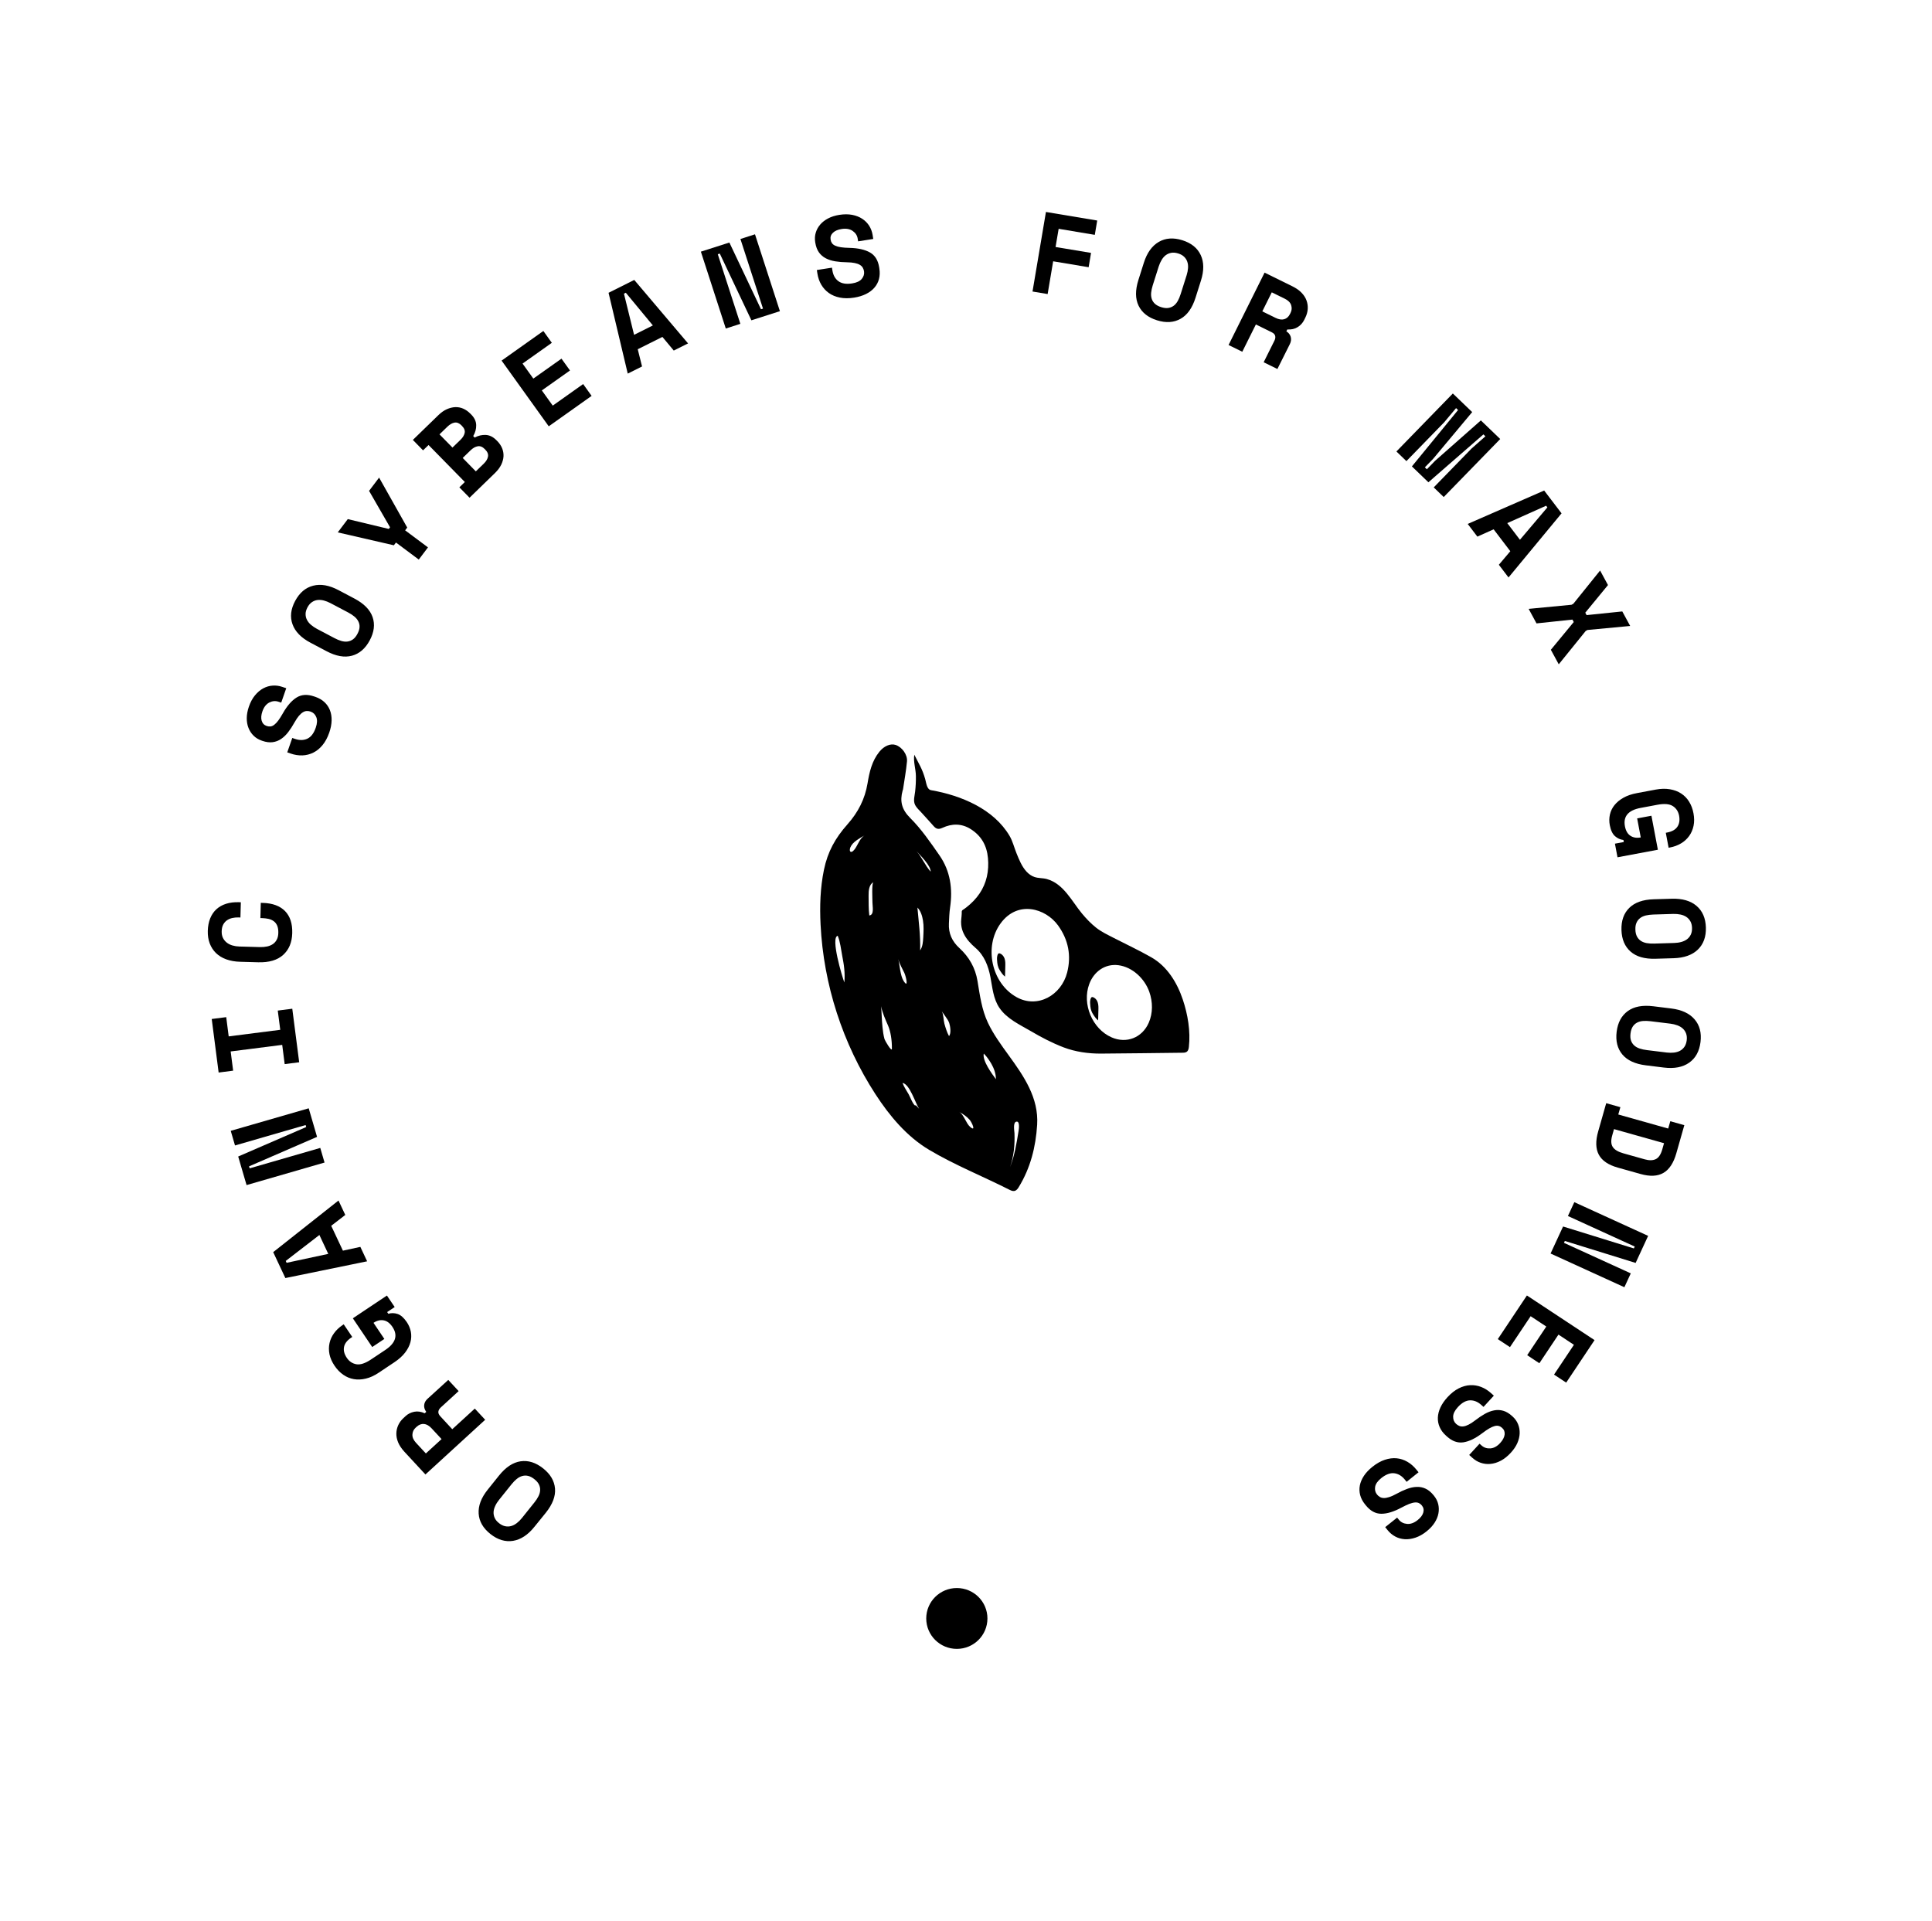 <svg width="180" height="179" viewBox="0 0 180 179" fill="none" xmlns="http://www.w3.org/2000/svg">
<path d="M89.146 153.637C90.721 153.637 91.997 152.368 91.997 150.802C91.997 149.236 90.721 147.967 89.146 147.967C87.571 147.967 86.295 149.236 86.295 150.802C86.295 152.368 87.571 153.637 89.146 153.637Z" fill="black"/>
<path d="M49.796 142.256C49.187 143.019 48.517 143.455 47.798 143.571C47.075 143.684 46.374 143.474 45.692 142.934C45.01 142.394 44.643 141.76 44.596 141.034C44.549 140.309 44.827 139.565 45.439 138.802L46.49 137.49C47.119 136.705 47.791 136.262 48.505 136.158C49.218 136.055 49.916 136.275 50.598 136.815C51.28 137.355 51.65 137.983 51.709 138.698C51.77 139.414 51.482 140.162 50.854 140.95L49.796 142.256ZM49.783 137.823C49.581 137.662 49.386 137.559 49.199 137.518C49.013 137.474 48.83 137.48 48.65 137.531C48.47 137.581 48.3 137.675 48.135 137.81C47.971 137.945 47.81 138.111 47.652 138.309L46.494 139.753C46.345 139.939 46.225 140.127 46.137 140.322C46.045 140.516 45.995 140.705 45.985 140.89C45.976 141.075 46.011 141.254 46.089 141.433C46.168 141.609 46.304 141.775 46.497 141.926C46.689 142.077 46.879 142.171 47.071 142.209C47.264 142.246 47.447 142.24 47.627 142.19C47.807 142.14 47.981 142.049 48.151 141.917C48.322 141.785 48.48 141.628 48.628 141.443L49.787 139.995C49.945 139.801 50.071 139.606 50.166 139.417C50.264 139.229 50.314 139.041 50.323 138.855C50.333 138.67 50.295 138.491 50.213 138.322C50.131 138.149 49.986 137.983 49.783 137.823Z" fill="black"/>
<path d="M41.764 128.576L42.73 129.618L41.06 131.147C40.934 131.264 40.861 131.392 40.842 131.531C40.823 131.669 40.887 131.816 41.026 131.967L42.137 133.169L44.236 131.248L45.203 132.29L39.636 137.386L37.675 135.267C37.413 134.981 37.221 134.695 37.098 134.407C36.978 134.118 36.921 133.835 36.927 133.562C36.934 133.289 36.993 133.028 37.107 132.783C37.221 132.538 37.385 132.315 37.597 132.124L37.786 131.948C38.013 131.738 38.285 131.606 38.594 131.543C38.904 131.48 39.232 131.531 39.57 131.684L39.712 131.553C39.564 131.348 39.497 131.138 39.519 130.918C39.541 130.699 39.646 130.504 39.832 130.334L41.764 128.576ZM41.139 134.089L40.217 133.094C39.984 132.84 39.744 132.705 39.504 132.68C39.264 132.658 39.033 132.746 38.815 132.943L38.721 133.031C38.534 133.201 38.436 133.414 38.424 133.669C38.411 133.923 38.522 134.177 38.755 134.432L39.677 135.427L41.139 134.089Z" fill="black"/>
<path d="M34.679 125.512L32.873 122.834L36.049 120.714L36.772 121.785L36.071 122.253L36.179 122.413C36.46 122.328 36.75 122.334 37.044 122.432C37.337 122.529 37.621 122.78 37.896 123.182C38.089 123.468 38.215 123.772 38.278 124.093C38.338 124.413 38.326 124.739 38.237 125.066C38.149 125.392 37.985 125.713 37.742 126.03C37.498 126.347 37.17 126.645 36.75 126.925L35.279 127.907C34.871 128.18 34.474 128.363 34.079 128.454C33.688 128.548 33.315 128.564 32.958 128.501C32.605 128.438 32.276 128.303 31.973 128.089C31.67 127.876 31.401 127.6 31.168 127.254C30.928 126.896 30.77 126.538 30.697 126.184C30.625 125.826 30.628 125.48 30.701 125.148C30.773 124.815 30.915 124.504 31.127 124.215C31.338 123.926 31.6 123.678 31.916 123.468L32.023 123.396L32.819 124.573L32.712 124.645C32.336 124.896 32.115 125.185 32.052 125.509C31.989 125.832 32.074 126.168 32.311 126.52C32.535 126.852 32.832 127.05 33.201 127.116C33.571 127.182 34.029 127.031 34.572 126.667L35.901 125.782C36.87 125.135 37.091 124.419 36.561 123.634C36.324 123.283 36.049 123.078 35.74 123.025C35.43 122.969 35.115 123.047 34.799 123.257L35.809 124.758L34.679 125.512Z" fill="black"/>
<path d="M30.858 114.215L31.948 116.532L33.574 116.18L34.205 117.524L26.587 119.085L25.453 116.67L31.537 111.86L32.169 113.204L30.858 114.215ZM30.584 116.833L29.757 115.072L26.621 117.49L26.703 117.665L30.584 116.833Z" fill="black"/>
<path d="M28.529 105.012L28.475 104.827L21.895 106.73L21.497 105.367L28.762 103.267L29.539 105.929L23.205 108.676L23.259 108.862L29.839 106.959L30.237 108.322L22.972 110.422L22.192 107.76L28.529 105.012Z" fill="black"/>
<path d="M20.37 99.935L19.726 94.946L21.077 94.774L21.307 96.567L26.11 95.954L25.879 94.162L27.231 93.989L27.875 98.978L26.523 99.15L26.293 97.358L21.491 97.97L21.721 99.76L20.37 99.935Z" fill="black"/>
<path d="M25.93 86.924C25.936 86.651 25.901 86.428 25.826 86.249C25.747 86.07 25.639 85.932 25.5 85.832C25.361 85.731 25.204 85.659 25.02 85.618C24.837 85.578 24.648 85.556 24.455 85.549L24.26 85.543L24.297 84.124L24.493 84.13C25.393 84.155 26.081 84.41 26.555 84.89C27.029 85.374 27.253 86.061 27.227 86.956C27.202 87.816 26.921 88.488 26.381 88.975C25.841 89.461 25.068 89.691 24.061 89.662L22.375 89.615C21.892 89.603 21.459 89.524 21.077 89.386C20.695 89.248 20.376 89.05 20.12 88.802C19.865 88.551 19.672 88.253 19.539 87.904C19.407 87.556 19.35 87.169 19.359 86.739C19.372 86.293 19.448 85.901 19.587 85.562C19.726 85.223 19.921 84.937 20.171 84.711C20.423 84.485 20.723 84.319 21.071 84.209C21.421 84.099 21.809 84.052 22.242 84.064L22.438 84.07L22.4 85.49L22.204 85.483C22.024 85.477 21.844 85.496 21.661 85.534C21.481 85.571 21.317 85.637 21.169 85.735C21.02 85.832 20.9 85.964 20.805 86.133C20.711 86.303 20.66 86.516 20.654 86.774C20.648 87.009 20.686 87.216 20.771 87.389C20.856 87.562 20.976 87.71 21.128 87.829C21.279 87.948 21.456 88.036 21.661 88.096C21.866 88.155 22.078 88.187 22.302 88.193L24.203 88.246C24.449 88.253 24.673 88.234 24.882 88.19C25.09 88.146 25.27 88.07 25.422 87.967C25.576 87.863 25.696 87.725 25.785 87.552C25.876 87.389 25.924 87.176 25.93 86.924Z" fill="black"/>
<path d="M25.952 65.386C25.665 65.289 25.381 65.311 25.09 65.458C24.803 65.606 24.588 65.879 24.449 66.278C24.332 66.617 24.307 66.909 24.38 67.154C24.452 67.399 24.607 67.562 24.844 67.644C24.967 67.684 25.084 67.7 25.201 67.688C25.317 67.675 25.434 67.622 25.554 67.531C25.674 67.44 25.797 67.308 25.927 67.135C26.056 66.962 26.198 66.739 26.356 66.46C26.751 65.763 27.177 65.273 27.635 64.991C28.093 64.708 28.633 64.674 29.261 64.89L29.384 64.931C29.719 65.047 30 65.21 30.227 65.421C30.454 65.631 30.625 65.882 30.738 66.171C30.852 66.46 30.903 66.78 30.896 67.135C30.887 67.49 30.814 67.867 30.675 68.265C30.511 68.733 30.303 69.122 30.047 69.43C29.791 69.741 29.504 69.973 29.185 70.13C28.866 70.287 28.528 70.372 28.172 70.385C27.812 70.397 27.445 70.341 27.07 70.209L26.763 70.102L27.231 68.761L27.477 68.846C27.906 68.994 28.292 68.987 28.633 68.83C28.974 68.67 29.236 68.331 29.416 67.81C29.558 67.405 29.573 67.072 29.466 66.815C29.359 66.557 29.182 66.388 28.936 66.303C28.819 66.262 28.702 66.246 28.582 66.25C28.462 66.253 28.342 66.294 28.222 66.366C28.102 66.438 27.976 66.551 27.846 66.702C27.717 66.856 27.581 67.056 27.439 67.311C27.253 67.65 27.057 67.948 26.855 68.212C26.653 68.476 26.432 68.689 26.192 68.852C25.952 69.016 25.687 69.116 25.399 69.154C25.112 69.192 24.79 69.151 24.436 69.028L24.376 69.006C24.083 68.906 23.833 68.752 23.625 68.548C23.417 68.344 23.259 68.102 23.151 67.826C23.041 67.549 22.987 67.242 22.99 66.906C22.994 66.57 23.06 66.215 23.189 65.841C23.334 65.421 23.524 65.069 23.758 64.787C23.991 64.504 24.247 64.287 24.528 64.137C24.809 63.986 25.103 63.901 25.406 63.882C25.709 63.86 26.009 63.901 26.302 64.002L26.669 64.127L26.201 65.468L25.952 65.386Z" fill="black"/>
<path d="M28.92 59.882C28.055 59.424 27.499 58.852 27.253 58.168C27.006 57.483 27.089 56.758 27.499 55.992C27.91 55.226 28.468 54.752 29.176 54.573C29.886 54.391 30.672 54.529 31.537 54.987L33.028 55.775C33.918 56.246 34.48 56.821 34.714 57.499C34.947 58.177 34.859 58.899 34.448 59.665C34.038 60.431 33.485 60.909 32.791 61.097C32.093 61.285 31.3 61.144 30.41 60.67L28.92 59.882ZM33.302 59.059C33.425 58.83 33.489 58.623 33.498 58.431C33.508 58.24 33.47 58.064 33.384 57.898C33.302 57.731 33.179 57.581 33.015 57.446C32.851 57.311 32.658 57.182 32.434 57.066L30.792 56.199C30.584 56.089 30.372 56.008 30.164 55.951C29.956 55.898 29.76 55.885 29.577 55.907C29.393 55.929 29.22 55.998 29.059 56.108C28.898 56.218 28.759 56.381 28.645 56.595C28.532 56.811 28.471 57.016 28.471 57.207C28.471 57.402 28.509 57.581 28.595 57.747C28.677 57.913 28.8 58.067 28.961 58.209C29.122 58.35 29.308 58.475 29.517 58.589L31.158 59.455C31.38 59.574 31.594 59.662 31.799 59.722C32.005 59.782 32.197 59.8 32.383 59.775C32.57 59.75 32.737 59.681 32.892 59.568C33.043 59.458 33.182 59.289 33.302 59.059Z" fill="black"/>
<path d="M36.892 50.551L36.696 50.808L31.468 49.606L32.402 48.369L36.223 49.285L36.34 49.132L34.385 45.737L35.32 44.501L37.94 49.157L37.745 49.414L39.873 51.003L39.017 52.139L36.892 50.551Z" fill="black"/>
<path d="M42.797 45.408L43.308 44.912L39.927 41.465L39.415 41.961L38.465 40.99L40.839 38.686C41.098 38.435 41.36 38.249 41.629 38.13C41.897 38.011 42.162 37.945 42.418 37.935C42.674 37.926 42.923 37.973 43.16 38.077C43.397 38.18 43.614 38.334 43.81 38.532L43.902 38.623C44.205 38.931 44.36 39.261 44.366 39.612C44.375 39.964 44.281 40.303 44.088 40.633L44.224 40.771C44.559 40.589 44.903 40.507 45.26 40.526C45.616 40.545 45.945 40.708 46.248 41.016L46.339 41.107C46.535 41.308 46.683 41.527 46.781 41.766C46.879 42.005 46.923 42.256 46.911 42.513C46.898 42.771 46.825 43.031 46.699 43.298C46.57 43.562 46.377 43.819 46.121 44.071L43.747 46.375L42.797 45.408ZM42.156 41.703L42.898 40.984C43.116 40.774 43.245 40.56 43.292 40.34C43.34 40.121 43.255 39.904 43.043 39.688L42.999 39.64C42.787 39.424 42.569 39.339 42.348 39.377C42.127 39.417 41.906 39.543 41.688 39.753L40.947 40.472L42.156 41.703ZM44.331 43.92L45.073 43.201C45.291 42.99 45.42 42.774 45.465 42.551C45.509 42.328 45.424 42.108 45.212 41.895L45.168 41.848C44.956 41.631 44.739 41.543 44.514 41.581C44.29 41.618 44.069 41.741 43.851 41.951L43.109 42.67L44.331 43.92Z" fill="black"/>
<path d="M46.733 33.6L50.623 30.84L51.413 31.942L48.685 33.876L49.689 35.276L52.312 33.418L53.105 34.52L50.481 36.378L51.498 37.794L54.33 35.785L55.119 36.887L51.125 39.722L46.733 33.6Z" fill="black"/>
<path d="M61.715 31.392L59.417 32.541L59.818 34.146L58.485 34.811L56.698 27.282L59.092 26.083L64.105 31.998L62.773 32.664L61.715 31.392ZM59.076 31.198L60.825 30.322L58.305 27.276L58.132 27.364L59.076 31.198Z" fill="black"/>
<path d="M70.9 28.815L71.086 28.755L68.984 22.268L70.341 21.832L72.662 28.994L70.006 29.845L67.061 23.628L66.874 23.688L68.977 30.174L67.62 30.611L65.299 23.449L67.954 22.598L70.9 28.815Z" fill="black"/>
<path d="M79.909 22.234C79.861 21.936 79.703 21.697 79.438 21.515C79.173 21.333 78.829 21.273 78.409 21.339C78.052 21.395 77.784 21.512 77.6 21.691C77.417 21.87 77.345 22.08 77.386 22.328C77.405 22.457 77.449 22.567 77.515 22.661C77.582 22.755 77.683 22.834 77.822 22.896C77.96 22.959 78.134 23.006 78.349 23.038C78.56 23.069 78.829 23.091 79.151 23.097C79.956 23.116 80.591 23.261 81.058 23.527C81.525 23.794 81.809 24.256 81.91 24.906L81.929 25.034C81.983 25.383 81.97 25.703 81.891 26.005C81.812 26.303 81.67 26.57 81.465 26.805C81.263 27.041 81.001 27.238 80.682 27.395C80.363 27.552 79.997 27.666 79.577 27.732C79.084 27.81 78.642 27.807 78.248 27.728C77.853 27.65 77.509 27.505 77.222 27.301C76.934 27.097 76.701 26.84 76.517 26.529C76.334 26.218 76.214 25.87 76.154 25.48L76.104 25.16L77.512 24.94L77.553 25.195C77.623 25.64 77.809 25.976 78.112 26.199C78.415 26.422 78.838 26.494 79.388 26.407C79.814 26.341 80.117 26.199 80.294 25.98C80.471 25.763 80.54 25.527 80.499 25.273C80.48 25.154 80.439 25.041 80.379 24.937C80.319 24.834 80.227 24.746 80.107 24.677C79.987 24.604 79.83 24.548 79.631 24.507C79.435 24.466 79.189 24.441 78.898 24.438C78.51 24.435 78.153 24.403 77.822 24.35C77.493 24.297 77.2 24.202 76.941 24.07C76.682 23.936 76.47 23.753 76.3 23.518C76.132 23.282 76.019 22.981 75.959 22.614L75.949 22.551C75.902 22.246 75.918 21.954 76.003 21.678C76.085 21.402 76.224 21.148 76.42 20.921C76.612 20.695 76.862 20.504 77.162 20.347C77.462 20.19 77.806 20.083 78.197 20.02C78.639 19.951 79.04 19.951 79.4 20.02C79.76 20.089 80.076 20.215 80.341 20.391C80.606 20.567 80.818 20.783 80.982 21.041C81.143 21.298 81.247 21.581 81.298 21.882L81.358 22.265L79.95 22.488L79.909 22.234Z" fill="black"/>
<path d="M97.448 19.75L102.225 20.548L102 21.882L98.632 21.32L98.344 23.015L101.65 23.565L101.426 24.899L98.12 24.347L97.606 27.399L96.197 27.163L97.448 19.75Z" fill="black"/>
<path d="M106.569 24.485C106.863 23.555 107.327 22.909 107.958 22.541C108.59 22.174 109.322 22.124 110.156 22.384C110.986 22.645 111.558 23.103 111.867 23.763C112.177 24.422 112.183 25.216 111.889 26.146L111.384 27.744C111.081 28.701 110.617 29.355 109.988 29.706C109.36 30.058 108.631 30.105 107.797 29.844C106.967 29.584 106.392 29.132 106.08 28.485C105.767 27.838 105.761 27.037 106.064 26.08L106.569 24.485ZM108.186 28.62C108.432 28.698 108.653 28.723 108.842 28.695C109.032 28.667 109.202 28.598 109.351 28.488C109.499 28.378 109.625 28.227 109.73 28.042C109.834 27.857 109.922 27.643 109.998 27.405L110.557 25.64C110.629 25.414 110.67 25.194 110.686 24.981C110.702 24.767 110.68 24.573 110.62 24.397C110.563 24.221 110.465 24.064 110.326 23.929C110.187 23.791 110.001 23.687 109.767 23.615C109.534 23.543 109.322 23.524 109.13 23.555C108.937 23.59 108.767 23.662 108.618 23.772C108.47 23.882 108.34 24.03 108.23 24.215C108.119 24.397 108.028 24.604 107.955 24.827L107.396 26.592C107.321 26.83 107.273 27.056 107.251 27.267C107.229 27.477 107.248 27.672 107.305 27.848C107.362 28.023 107.463 28.177 107.602 28.306C107.747 28.438 107.939 28.541 108.186 28.62Z" fill="black"/>
<path d="M119.012 34.382L117.733 33.754L118.74 31.732C118.816 31.578 118.838 31.433 118.806 31.298C118.775 31.163 118.664 31.047 118.478 30.956L117.007 30.231L115.741 32.774L114.462 32.146L117.818 25.402L120.414 26.68C120.761 26.852 121.045 27.05 121.263 27.276C121.481 27.502 121.635 27.744 121.727 28.002C121.819 28.259 121.856 28.523 121.838 28.793C121.819 29.063 121.746 29.326 121.62 29.584L121.506 29.816C121.367 30.093 121.165 30.316 120.897 30.482C120.628 30.651 120.306 30.721 119.934 30.699L119.848 30.871C120.063 31.009 120.199 31.182 120.256 31.396C120.312 31.609 120.287 31.826 120.177 32.052L119.012 34.382ZM117.607 29.012L118.829 29.612C119.138 29.766 119.409 29.81 119.643 29.744C119.877 29.678 120.06 29.515 120.189 29.251L120.246 29.135C120.357 28.912 120.372 28.677 120.294 28.432C120.215 28.19 120.019 27.992 119.709 27.838L118.488 27.239L117.607 29.012Z" fill="black"/>
<path d="M135.358 36.664L137.16 38.397L133.517 42.758L132.75 43.546L132.936 43.725L133.703 42.937L137.969 39.172L139.772 40.906L134.508 46.312L133.577 45.414L137.094 41.8L138.392 40.654L138.206 40.475L133.081 44.937L131.544 43.458L135.844 38.205L135.658 38.026L134.549 39.351L131.032 42.965L130.101 42.067L135.358 36.664Z" fill="black"/>
<path d="M140.712 51.361L139.159 49.32L137.643 50.001L136.743 48.818L143.866 45.706L145.486 47.832L140.545 53.807L139.645 52.623L140.712 51.361ZM140.428 48.742L141.609 50.293L144.166 47.276L144.049 47.122L140.428 48.742Z" fill="black"/>
<path d="M149.812 54.513L147.697 57.088L147.82 57.314L151.145 56.971L151.88 58.325L147.908 58.698L147.738 58.789L145.225 61.898L144.489 60.544L146.623 57.957L146.5 57.731L143.153 58.086L142.421 56.733L146.412 56.35L146.582 56.259L149.077 53.16L149.812 54.513Z" fill="black"/>
<path d="M153.86 76.007L154.46 79.175L150.699 79.879L150.459 78.61L151.286 78.457L151.252 78.265C150.958 78.234 150.696 78.114 150.466 77.91C150.232 77.706 150.071 77.364 149.979 76.883C149.916 76.544 149.919 76.218 149.992 75.898C150.065 75.577 150.204 75.285 150.415 75.022C150.627 74.758 150.904 74.526 151.252 74.331C151.599 74.133 152.022 73.989 152.518 73.898L154.261 73.571C154.741 73.48 155.183 73.471 155.581 73.54C155.978 73.609 156.329 73.737 156.629 73.935C156.929 74.13 157.178 74.384 157.371 74.698C157.566 75.012 157.702 75.373 157.778 75.781C157.857 76.205 157.86 76.595 157.784 76.949C157.709 77.307 157.57 77.624 157.371 77.901C157.169 78.18 156.916 78.409 156.61 78.588C156.304 78.77 155.963 78.896 155.587 78.965L155.461 78.99L155.198 77.596L155.325 77.571C155.77 77.486 156.089 77.311 156.275 77.037C156.461 76.764 156.515 76.422 156.439 76.007C156.364 75.612 156.171 75.314 155.858 75.11C155.546 74.906 155.066 74.865 154.422 74.984L152.849 75.279C151.703 75.493 151.217 76.064 151.391 76.993C151.47 77.408 151.64 77.703 151.905 77.876C152.167 78.048 152.489 78.102 152.865 78.029L152.53 76.256L153.86 76.007Z" fill="black"/>
<path d="M155.76 83.741C156.739 83.713 157.506 83.933 158.062 84.407C158.617 84.881 158.908 85.553 158.933 86.419C158.958 87.286 158.709 87.973 158.185 88.479C157.661 88.984 156.906 89.254 155.927 89.283L154.241 89.333C153.234 89.364 152.457 89.141 151.918 88.667C151.378 88.193 151.093 87.521 151.068 86.655C151.043 85.788 151.283 85.1 151.794 84.595C152.306 84.089 153.064 83.819 154.074 83.791L155.76 83.741ZM152.366 86.617C152.372 86.874 152.423 87.088 152.511 87.257C152.6 87.427 152.72 87.562 152.874 87.666C153.029 87.769 153.212 87.838 153.42 87.876C153.632 87.914 153.862 87.926 154.115 87.92L155.975 87.863C156.212 87.857 156.436 87.826 156.641 87.769C156.849 87.713 157.026 87.628 157.175 87.518C157.323 87.405 157.44 87.264 157.525 87.088C157.61 86.912 157.648 86.705 157.642 86.46C157.636 86.215 157.582 86.011 157.487 85.841C157.392 85.672 157.266 85.537 157.111 85.433C156.957 85.33 156.774 85.257 156.565 85.213C156.354 85.169 156.129 85.151 155.893 85.157L154.033 85.213C153.78 85.223 153.55 85.251 153.345 85.298C153.136 85.349 152.959 85.427 152.811 85.54C152.663 85.653 152.549 85.794 152.473 85.97C152.391 86.143 152.356 86.359 152.366 86.617Z" fill="black"/>
<path d="M155.707 93.967C156.679 94.086 157.402 94.422 157.879 94.978C158.356 95.531 158.539 96.237 158.432 97.097C158.324 97.958 157.974 98.598 157.374 99.019C156.777 99.44 155.991 99.59 155.018 99.471L153.345 99.264C152.344 99.141 151.612 98.802 151.151 98.253C150.69 97.7 150.513 96.997 150.62 96.133C150.728 95.27 151.072 94.633 151.656 94.209C152.24 93.785 153.029 93.637 154.033 93.76L155.707 93.967ZM151.912 96.294C151.88 96.548 151.893 96.768 151.956 96.95C152.016 97.132 152.117 97.283 152.253 97.408C152.388 97.534 152.559 97.631 152.761 97.697C152.963 97.766 153.19 97.816 153.44 97.845L155.284 98.071C155.52 98.099 155.745 98.102 155.959 98.077C156.174 98.052 156.36 97.995 156.525 97.907C156.689 97.82 156.824 97.694 156.935 97.537C157.045 97.377 157.115 97.176 157.147 96.934C157.178 96.692 157.156 96.482 157.09 96.3C157.023 96.118 156.919 95.964 156.783 95.838C156.648 95.713 156.477 95.612 156.275 95.537C156.073 95.462 155.855 95.408 155.618 95.38L153.774 95.154C153.525 95.123 153.291 95.116 153.08 95.132C152.868 95.148 152.679 95.201 152.515 95.289C152.35 95.377 152.218 95.502 152.114 95.662C152.009 95.832 151.943 96.039 151.912 96.294Z" fill="black"/>
<path d="M156.925 104.84L156.177 107.468C155.921 108.362 155.523 108.971 154.98 109.285C154.437 109.603 153.727 109.637 152.846 109.389L150.724 108.793C149.843 108.544 149.256 108.146 148.959 107.593C148.662 107.041 148.643 106.315 148.899 105.42L149.647 102.792L150.967 103.163L150.771 103.844L155.422 105.154L155.618 104.472L156.925 104.84ZM150.209 105.788C150.073 106.265 150.092 106.629 150.263 106.88C150.433 107.132 150.759 107.326 151.239 107.461L153.237 108.023C153.654 108.139 153.995 108.133 154.263 108.004C154.532 107.876 154.734 107.574 154.87 107.097L155.034 106.519L150.373 105.207L150.209 105.788Z" fill="black"/>
<path d="M145.792 115.628L145.71 115.804L151.936 118.648L151.34 119.939L144.463 116.799L145.628 114.281L152.224 116.325L152.306 116.149L146.079 113.304L146.676 112.014L153.553 115.154L152.388 117.675L145.792 115.628Z" fill="black"/>
<path d="M148.561 124.868L145.918 128.827L144.785 128.08L146.638 125.305L145.199 124.353L143.418 127.022L142.284 126.272L144.065 123.603L142.606 122.639L140.68 125.521L139.547 124.774L142.259 120.708L148.561 124.868Z" fill="black"/>
<path d="M138.032 134.683C138.256 134.887 138.527 134.975 138.852 134.956C139.174 134.934 139.481 134.768 139.768 134.454C140.011 134.19 140.147 133.929 140.182 133.678C140.213 133.427 140.137 133.213 139.951 133.047C139.856 132.959 139.752 132.899 139.642 132.868C139.531 132.833 139.402 132.837 139.257 132.874C139.111 132.912 138.944 132.984 138.758 133.091C138.571 133.198 138.35 133.348 138.095 133.543C137.454 134.03 136.866 134.312 136.336 134.391C135.802 134.469 135.294 134.287 134.805 133.844L134.71 133.757C134.448 133.521 134.255 133.26 134.132 132.975C134.006 132.692 133.949 132.394 133.962 132.086C133.974 131.775 134.053 131.461 134.202 131.141C134.35 130.821 134.568 130.504 134.855 130.19C135.19 129.826 135.537 129.549 135.897 129.367C136.257 129.185 136.614 129.081 136.964 129.066C137.318 129.047 137.662 129.103 137.997 129.232C138.331 129.361 138.644 129.559 138.938 129.826L139.178 130.042L138.215 131.091L138.022 130.918C137.687 130.614 137.331 130.466 136.955 130.479C136.579 130.491 136.203 130.698 135.828 131.107C135.537 131.424 135.389 131.722 135.386 132.001C135.382 132.281 135.477 132.507 135.67 132.68C135.761 132.761 135.862 132.824 135.973 132.868C136.083 132.912 136.21 132.925 136.349 132.906C136.488 132.887 136.649 132.833 136.829 132.742C137.009 132.651 137.214 132.52 137.444 132.341C137.751 132.102 138.047 131.904 138.338 131.741C138.628 131.578 138.916 131.468 139.203 131.414C139.487 131.358 139.771 131.37 140.049 131.449C140.327 131.527 140.605 131.694 140.883 131.945L140.93 131.989C141.157 132.196 141.328 132.435 141.435 132.705C141.546 132.975 141.593 133.257 141.584 133.556C141.574 133.854 141.501 134.155 141.366 134.463C141.23 134.771 141.028 135.069 140.759 135.361C140.46 135.687 140.144 135.939 139.819 136.108C139.493 136.278 139.171 136.375 138.852 136.403C138.534 136.432 138.234 136.394 137.943 136.293C137.653 136.193 137.397 136.036 137.17 135.829L136.882 135.568L137.845 134.52L138.032 134.683Z" fill="black"/>
<path d="M130.328 141.6C130.517 141.835 130.773 141.964 131.095 141.992C131.417 142.02 131.746 141.901 132.077 141.637C132.358 141.414 132.535 141.179 132.604 140.934C132.674 140.689 132.63 140.469 132.472 140.275C132.39 140.174 132.298 140.099 132.194 140.049C132.09 139.998 131.96 139.983 131.812 139.995C131.66 140.008 131.487 140.055 131.285 140.133C131.083 140.212 130.843 140.328 130.558 140.479C129.851 140.859 129.226 141.05 128.689 141.047C128.153 141.044 127.676 140.786 127.259 140.271L127.177 140.171C126.956 139.898 126.804 139.609 126.725 139.311C126.647 139.012 126.634 138.708 126.694 138.406C126.754 138.105 126.88 137.804 127.076 137.509C127.272 137.213 127.537 136.934 127.868 136.67C128.257 136.359 128.642 136.143 129.024 136.017C129.406 135.892 129.775 135.844 130.126 135.879C130.48 135.914 130.811 136.023 131.12 136.202C131.43 136.381 131.711 136.623 131.96 136.931L132.162 137.182L131.051 138.071L130.89 137.87C130.606 137.518 130.277 137.32 129.902 137.273C129.526 137.226 129.125 137.377 128.692 137.722C128.355 137.992 128.165 138.265 128.118 138.538C128.074 138.815 128.13 139.053 128.295 139.254C128.37 139.348 128.462 139.427 128.566 139.487C128.67 139.546 128.794 139.578 128.932 139.581C129.075 139.584 129.239 139.553 129.431 139.493C129.624 139.433 129.845 139.333 130.104 139.191C130.442 139.003 130.767 138.852 131.079 138.736C131.392 138.62 131.695 138.554 131.986 138.545C132.276 138.532 132.554 138.585 132.816 138.708C133.081 138.827 133.327 139.034 133.564 139.323L133.605 139.374C133.798 139.615 133.931 139.876 133.997 140.158C134.063 140.441 134.069 140.73 134.013 141.022C133.959 141.314 133.839 141.603 133.656 141.885C133.473 142.168 133.226 142.435 132.92 142.68C132.573 142.959 132.222 143.157 131.875 143.273C131.528 143.389 131.193 143.439 130.874 143.417C130.555 143.396 130.262 143.314 129.993 143.169C129.725 143.025 129.494 142.834 129.299 142.595L129.056 142.293L130.167 141.405L130.328 141.6Z" fill="black"/>
<path d="M110.2 93.138C109.672 91.561 108.744 90.042 107.267 89.2C106.12 88.547 104.924 87.989 103.752 87.386C103.197 87.1 102.616 86.827 102.123 86.438C101.631 86.048 101.195 85.59 100.794 85.106C99.847 83.957 99.089 82.34 97.532 81.907C97.157 81.803 96.753 81.841 96.38 81.715C96.09 81.618 95.84 81.433 95.635 81.21C95.193 80.73 94.947 80.098 94.704 79.502C94.486 78.965 94.35 78.378 94.059 77.885C92.591 75.395 89.576 74.117 86.75 73.627C86.349 73.558 86.305 72.971 86.198 72.591C85.923 71.621 85.626 71.207 85.184 70.321C85.077 70.974 85.326 71.649 85.332 72.309C85.339 72.795 85.314 73.279 85.26 73.762C85.216 74.158 85.064 74.616 85.257 74.996C85.392 75.273 85.639 75.48 85.841 75.706C86.216 76.127 86.605 76.535 86.974 76.962C87.221 77.244 87.429 77.307 87.802 77.135C88.686 76.726 89.592 76.711 90.447 77.257C91.432 77.885 91.938 78.783 92.045 79.945C92.099 80.528 92.073 81.122 91.941 81.697C91.814 82.243 91.59 82.764 91.281 83.229C90.949 83.725 90.529 84.158 90.059 84.525C89.99 84.582 89.914 84.632 89.841 84.689C89.778 84.736 89.686 84.777 89.639 84.839C89.636 84.843 89.636 84.846 89.633 84.849C89.588 84.918 89.604 85.012 89.604 85.091C89.595 85.448 89.51 85.806 89.554 86.164C89.582 86.456 89.664 86.739 89.794 87.003C90.046 87.524 90.457 87.951 90.892 88.328C91.704 89.025 92.08 90.014 92.275 91.037C92.462 92.014 92.537 93.059 93.112 93.907C93.813 94.94 95.016 95.477 96.061 96.089C97.037 96.663 98.044 97.191 99.102 97.593C100.194 98.007 101.4 98.177 102.568 98.171C105.116 98.158 107.668 98.114 110.216 98.089C110.585 98.086 110.721 97.935 110.765 97.549C110.929 96.089 110.664 94.522 110.2 93.138ZM99.424 90.616C98.884 92.726 96.674 94.001 94.713 92.912C92.367 91.609 91.65 88.196 93.223 86.039C94.811 83.863 97.412 84.62 98.578 86.23C99.54 87.565 99.825 89.04 99.424 90.616ZM107.02 95.31C106.405 96.695 104.952 97.266 103.563 96.657C101.76 95.866 100.797 93.549 101.479 91.7C101.902 90.547 102.941 89.772 104.201 89.935C105.521 90.108 106.645 91.194 107.077 92.412C107.409 93.348 107.424 94.397 107.02 95.31Z" fill="black"/>
<path d="M101.966 92.981C101.906 92.94 101.792 92.88 101.72 92.909C101.647 92.937 101.615 93.047 101.596 93.112C101.536 93.317 101.568 93.561 101.587 93.769C101.6 93.923 101.637 94.08 101.694 94.227C101.729 94.315 101.773 94.403 101.824 94.481C101.963 94.698 102.105 94.921 102.31 95.075C102.319 94.758 102.326 94.438 102.335 94.12C102.342 93.876 102.348 93.627 102.269 93.395C102.218 93.235 102.114 93.075 101.966 92.981Z" fill="black"/>
<path d="M93.292 88.905C93.232 88.864 93.118 88.805 93.046 88.833C92.973 88.861 92.942 88.971 92.923 89.037C92.863 89.241 92.894 89.486 92.913 89.693C92.926 89.847 92.964 90.004 93.02 90.152C93.055 90.24 93.099 90.328 93.15 90.406C93.289 90.623 93.431 90.846 93.636 90.999C93.646 90.682 93.652 90.362 93.661 90.045C93.668 89.8 93.674 89.552 93.595 89.32C93.541 89.163 93.437 89.003 93.292 88.905Z" fill="black"/>
<path d="M93.965 98.312C93.267 97.351 92.55 96.369 92.042 95.295C91.467 94.083 91.287 92.714 91.072 91.408C90.87 90.19 90.299 89.175 89.383 88.337C88.695 87.706 88.36 86.962 88.408 86.042C88.433 85.543 88.445 85.044 88.518 84.551C88.771 82.818 88.543 81.166 87.536 79.712C86.69 78.494 85.841 77.251 84.796 76.212C84 75.417 83.826 74.651 84.095 73.665C84.104 73.628 84.126 73.59 84.132 73.552C84.262 72.683 84.42 71.819 84.502 70.946C84.562 70.312 84.025 69.596 83.444 69.411C82.952 69.251 82.358 69.518 81.932 70.042C81.231 70.906 81 71.948 80.827 72.99C80.581 74.46 79.952 75.684 78.961 76.802C77.818 78.089 77.114 79.358 76.766 81.04C76.419 82.717 76.365 84.444 76.451 86.152C76.728 91.737 78.509 97.241 81.556 101.942C82.866 103.96 84.474 105.894 86.57 107.141C88.948 108.557 91.612 109.621 94.088 110.877C94.498 111.084 94.707 110.956 94.915 110.61C96.007 108.824 96.5 106.868 96.629 104.799C96.784 102.293 95.388 100.268 93.965 98.312ZM78.667 91.543C78.471 91.037 77.357 87.339 78.048 87.194C78.288 87.772 78.355 88.463 78.471 89.078C78.544 89.464 78.617 89.847 78.654 90.24C78.699 90.67 78.705 91.11 78.667 91.543ZM79.621 79.141C79.236 79.64 79.018 79.26 79.308 78.796C79.475 78.529 79.734 78.337 79.999 78.168C80.186 78.045 80.378 77.932 80.574 77.825C80.104 78.083 79.924 78.749 79.621 79.141ZM81.285 84.092C81.281 84.447 81.474 85.248 80.991 85.301C80.915 84.698 80.934 84.07 80.925 83.461C80.918 82.99 80.963 82.431 81.373 82.19C81.199 82.29 81.288 83.873 81.285 84.092ZM82.409 96.824C82.308 96.46 82.257 96.077 82.219 95.7C82.15 95.053 82.147 94.4 82.09 93.753C82.2 94.35 82.497 95.009 82.734 95.549C82.974 96.099 83.106 96.902 83.097 97.722C83.091 98.058 82.45 96.971 82.409 96.824ZM84.256 90.651C84.423 91.012 84.672 92.171 84.18 91.389C83.874 90.902 83.826 89.935 83.697 89.367C83.801 89.822 84.057 90.227 84.256 90.651ZM85.361 103.019C85.345 103 85.326 102.981 85.301 102.981C85.275 102.981 85.257 103.019 85.279 103.031C85.035 102.88 84.802 102.212 84.657 101.96C84.464 101.621 84.221 101.27 84.085 100.905C84.751 100.997 85.282 102.789 85.632 103.31C85.541 103.213 85.449 103.116 85.361 103.019ZM86.017 87.348C85.992 87.766 85.964 88.205 85.727 88.554C85.768 87.182 85.594 85.913 85.474 84.566C85.778 84.865 85.923 85.342 85.989 85.756C86.078 86.281 86.046 86.818 86.017 87.348ZM85.389 79.307C85.768 79.737 86.706 80.632 86.709 81.219C86.191 80.645 85.894 79.879 85.389 79.307ZM88.417 96.538C88.221 96.183 88.098 95.772 87.988 95.383C87.906 95.094 87.899 94.447 87.738 94.215C87.871 94.406 88.003 94.595 88.136 94.786C88.253 94.953 88.37 95.125 88.436 95.317C88.537 95.615 88.635 96.303 88.417 96.538ZM90.39 105.003C89.989 104.657 89.813 103.86 89.361 103.593C89.712 103.8 90.062 104.023 90.33 104.328C90.548 104.573 90.968 105.502 90.39 105.003ZM91.656 98.168C91.925 98.431 92.155 98.77 92.348 99.094C92.607 99.54 92.79 100.042 92.787 100.557C92.411 100.042 91.505 98.827 91.656 98.168ZM94.896 105.392C94.713 106.529 94.526 107.675 94.103 108.748C94.463 107.716 94.555 106.67 94.517 105.584C94.511 105.402 94.35 104.573 94.697 104.51C95.038 104.447 94.924 105.223 94.896 105.392Z" fill="black"/>
</svg>
